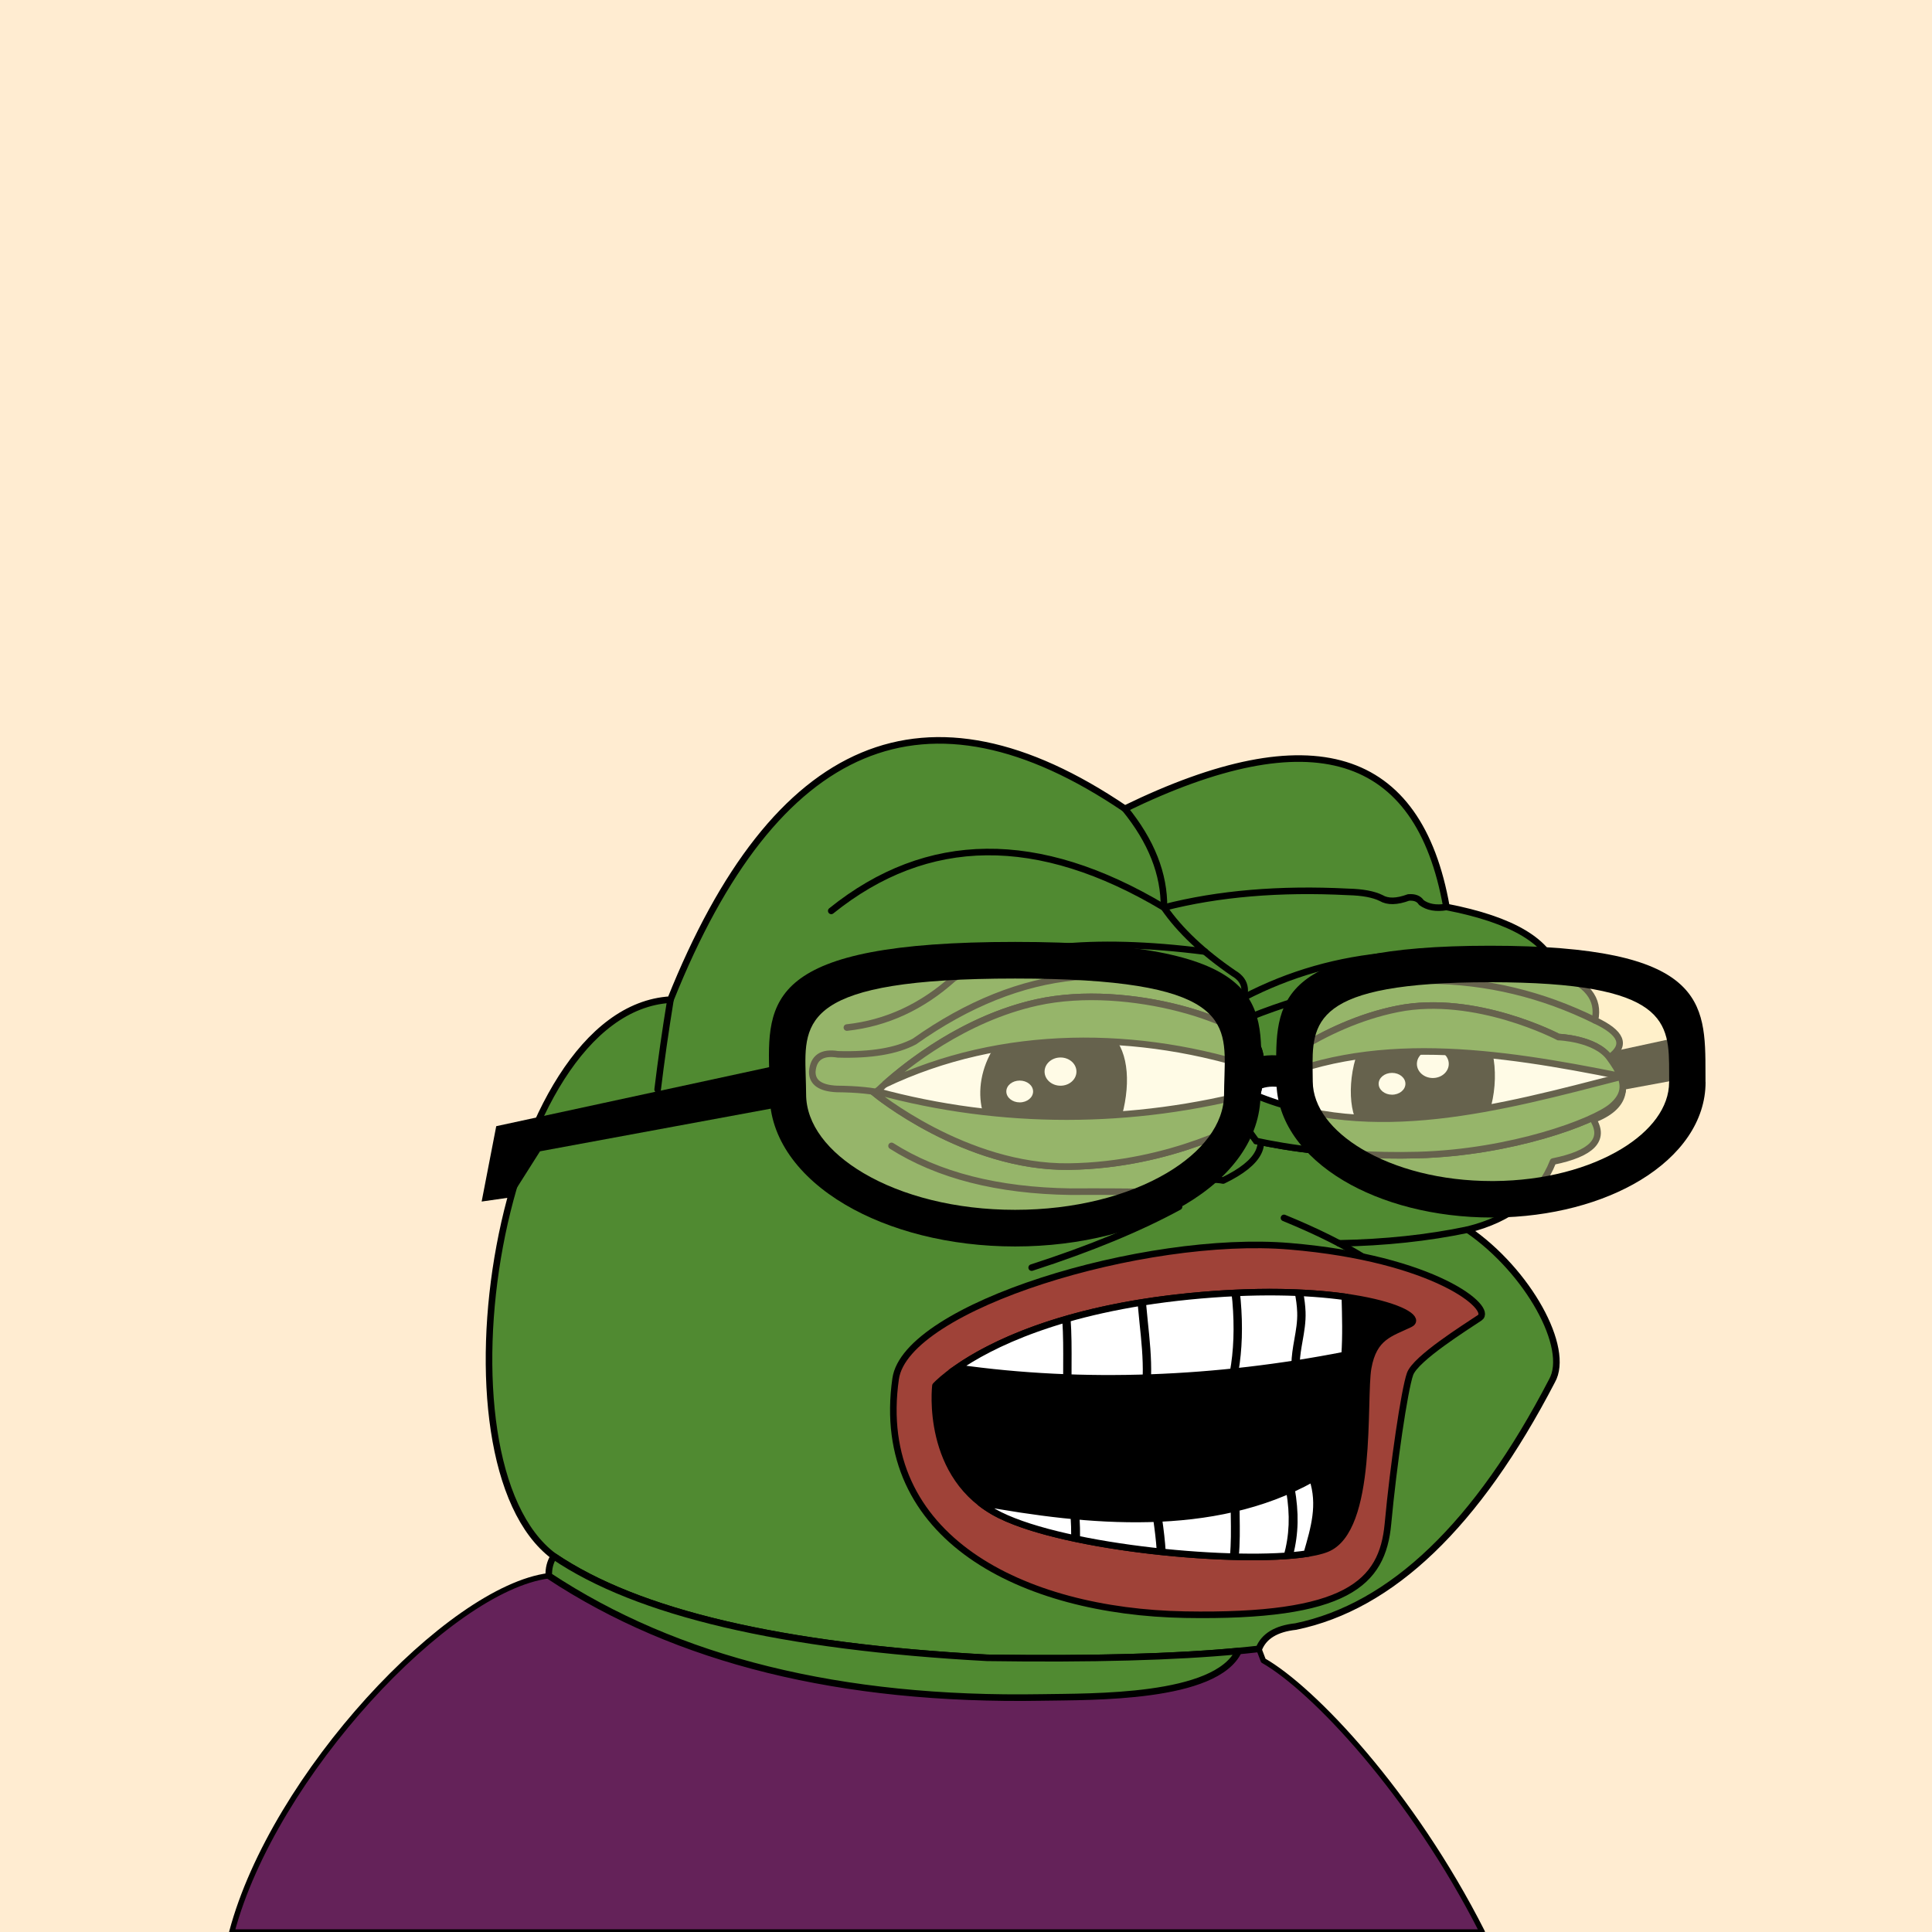 <svg xmlns="http://www.w3.org/2000/svg" xmlns:xlink="http://www.w3.org/1999/xlink" viewBox="0 0 2500 2500"><g><path style="fill-rule:evenodd;clip-rule:evenodd;fill:#ffecd1;" d="M0 0h25e2v25e2H0z"/><path style="fill-rule:evenodd;clip-rule:evenodd;fill:#642259;stroke:#000;stroke-linecap:round;stroke-linejoin:round;stroke-width:7px" d="M1634.754 2148.807c1.927 5.057.0.0-5.78-15.17l-26.192 2.763.003.001c-29.47 61.966-189.929 58.995-254.948 60.108-259.599 4.447-472.17-48.054-637.709-157.502C580.824 2055.622 354.002 2296.891 3e2 25e2h1618C1826.858 2320.131 1699.317 2185.588 1634.754 2148.807z"/><path style="fill-rule:evenodd;clip-rule:evenodd;fill:#508a31;stroke:#000000;stroke-width:8.504;stroke-linecap:round;stroke-linejoin:round;stroke-miterlimit:2.613;" d="M867.603 1293.527c135.408-338.495 331.41-420.844 588.004-247.048 241.577-117.709 380.271-75.33 416.082 127.137 85.736 16.593 133.412 45.005 143.028 85.238 38.849 13.16 55.222 33.628 49.121 61.401 34.595 16.186 41.096 32.078 19.504 47.676 27.655 37.786 20.431 64.754-21.671 80.905 15.662 25.919-1.675 43.978-52.01 54.177-17.8 44.837-54.641 74.213-110.522 88.128 78.07 53.384 133.361 153.359 109.076 195.761-96.726 186.205-207.247 292.151-331.565 317.84-25.241 2.762-41.134 12.394-47.676 28.895-84.606 9.871-201.87 13.723-351.791 11.557-265.722-14.316-452.573-58.139-560.555-131.47C551.93 1890.923 644.393 1306.53 867.603 1293.527z"/><path style="fill-rule:evenodd;clip-rule:evenodd;fill:#508a31;stroke:#000000;stroke-width:8.504;stroke-linecap:round;stroke-linejoin:round;stroke-miterlimit:2.613;" d="M1602.782 2136.4l.003.001c-29.47 61.966-189.929 58.995-254.948 60.108-259.599 4.447-472.17-48.054-637.709-157.502-.339-9.494 1.828-17.921 6.501-25.282 107.982 73.33 294.833 117.153 560.555 131.47C1412.208 2147.146 1520.737 2144.214 1602.782 2136.4z"/><path style="fill-rule:evenodd;clip-rule:evenodd;fill:none;stroke:#000000;stroke-width:8.504;stroke-linecap:round;stroke-linejoin:round;stroke-miterlimit:2.613;" d="M867.603 1293.527c-6.666 40.876-12.204 79.643-16.615 116.301"/><path style="fill-rule:evenodd;clip-rule:evenodd;fill:none;stroke:#000000;stroke-width:8.504;stroke-linecap:round;stroke-linejoin:round;stroke-miterlimit:2.613;" d="M1525.676 1561.525c-51.268 27.946-114.836 54.192-190.704 78.737"/><path style="fill-rule:evenodd;clip-rule:evenodd;fill:none;stroke:#000000;stroke-width:8.504;stroke-linecap:round;stroke-linejoin:round;stroke-miterlimit:2.613;" d="M1661.48 1575.972c43.172 17.706 78.809 35.524 106.91 53.455"/><path style="fill-rule:evenodd;clip-rule:evenodd;fill:none;stroke:#000000;stroke-width:8.504;stroke-linecap:round;stroke-linejoin:round;stroke-miterlimit:2.613;" d="M1899.139 1591.141c-51.724 10.804-107.176 16.714-166.355 17.731"/><path style="fill-rule:evenodd;clip-rule:evenodd;fill:none;stroke:#000000;stroke-width:8.504;stroke-linecap:round;stroke-linejoin:round;stroke-miterlimit:2.613;" d="M1153.659 1482.787c60.118 38.148 137.411 57.893 231.879 59.234 39.01-.234 79.221.007 120.635.722 32.19-13.808 57.713-18.865 76.571-15.17 48.169-23.217 60.691-48.499 37.562-75.848"/><path style="fill-rule:evenodd;clip-rule:evenodd;fill:none;stroke:#000000;stroke-width:8.504;stroke-linecap:round;stroke-linejoin:round;stroke-miterlimit:2.613;" d="M1455.607 1046.479c34.191 41.927 51.047 84.546 50.566 127.858-162.616-97.202-306.126-95.756-430.529 4.334"/><path style="fill-rule:evenodd;clip-rule:evenodd;fill:none;stroke:#000000;stroke-width:8.504;stroke-linecap:round;stroke-linejoin:round;stroke-miterlimit:2.613;" d="M1871.688 1173.615c-13.481 2.256-24.317.329-32.506-5.78-3.124-4.977-8.661-7.145-16.614-6.501-15.036 5.566-26.834 5.807-35.396.723-9.792-4.853-23.998-7.501-42.619-7.946-88.686-4.572-168.146 2.17-238.38 20.226 20.481 29.685 50.58 58.098 90.295 85.239 17.034 9.995 18.72 25.887 5.057 47.676-140.781-70.757-280.197-57.274-418.249 40.452-23.248 12.323-56.235 17.861-98.964 16.615-20.681-3.351-31.758 4.112-33.229 22.393-.159 13.995 10.436 21.459 31.784 22.394 26.147.214 47.337 2.38 63.568 6.501"/><path style="fill-rule:evenodd;clip-rule:evenodd;fill:none;stroke:#000000;stroke-width:8.504;stroke-linecap:round;stroke-linejoin:round;stroke-miterlimit:2.613;" d="M1559.124 1231.308c-146.388-18.638-254.816-7.048-325.282 34.77-40.94 36.795-86.93 57.984-137.972 63.568"/><path style="fill-rule:evenodd;clip-rule:evenodd;fill:none;stroke:#000000;stroke-width:8.504;stroke-linecap:round;stroke-linejoin:round;stroke-miterlimit:2.613;" d="M1609.225 1290.928c119.034-61.942 254.197-72.633 405.492-32.075"/><path style="fill-rule:evenodd;clip-rule:evenodd;fill:none;stroke:#000000;stroke-width:8.504;stroke-linecap:round;stroke-linejoin:round;stroke-miterlimit:2.613;" d="M1618.139 1315.921c160.721-64.233 309.287-62.788 445.699 4.334"/><g><path style="fill:#FFFFFF;stroke:#000000;stroke-width:8.504;" d="M1630.507 1393.378c0 0 77.542-68.053 178.195-87.966 100.643-19.918 207.885 36.511 207.885 36.511s47.862 1.66 66.002 26.563c18.141 24.892 26.401 43.14 3.29 63.058-23.09 19.923-130.333 59.754-250.776 63.074-120.454 3.32-209.546-18.258-209.546-18.258l-13.201-18.258L1630.507 1393.378z"/><path style="fill:#FFFFFF;stroke:#000000;stroke-width:8.504;" d="M1132.232 1414.951c0 0 89.097-91.286 209.538-117.843 120.444-26.557 275.537 26.557 287.088 61.414 11.551 34.856-13.2 91.28-13.2 91.28s-99.003 58.094-232.636 59.749C1249.375 1511.21 1132.232 1414.951 1132.232 1414.951z"/><g><path d="M1429.223 1331.876c-50.978-30.166-120.438-21.578-148.489 33.186-28.048 54.78-6.6 119.498 49.496 122.823 56.101 3.325 113.843-8.299 123.744-53.109C1463.873 1389.965 1457.273 1348.475 1429.223 1331.876z"/><path style="fill:#FFFFFF;" d="M1392.921 1386.641c0 10.093-9.224 18.264-20.62 18.264-11.386.0-20.621-8.171-20.621-18.264.0-10.072 9.234-18.253 20.621-18.253C1383.698 1368.388 1392.921 1376.568 1392.921 1386.641z"/><path style="fill:#FFFFFF;" d="M1336.83 1412.363c0 7.799-7.758 14.119-17.325 14.119-9.562.0-17.32-6.32-17.32-14.119.0-7.784 7.758-14.098 17.32-14.098C1329.072 1398.265 1336.83 1404.579 1336.83 1412.363z"/><path style="fill:#FFFFFF;" d="M1340.13 1345.98c0 4.129-4.807 7.474-10.72 7.474-5.929.0-10.736-3.346-10.736-7.474.0-4.119 4.807-7.464 10.736-7.464C1335.323 1338.516 1340.13 1341.861 1340.13 1345.98z"/></g><g><path d="M1906.055 1325.237c-45.863-20.501-115.504-19.918-138.594 14.939-23.111 34.856-24.751 92.94-9.9 114.518 14.85 21.578 39.591 26.552 75.892 28.217 36.301 1.65 80.852-3.325 94.052-44.815C1940.696 1396.599 1935.746 1338.516 1906.055 1325.237z"/><path style="fill:#FFFFFF;" d="M1874.704 1376.687c0 10.078-9.234 18.258-20.63 18.258-11.386.0-20.62-8.181-20.62-18.258.0-10.083 9.234-18.258 20.62-18.258C1865.47 1358.429 1874.704 1366.604 1874.704 1376.687z"/><path style="fill:#FFFFFF;" d="M1818.602 1402.409c0 7.794-7.748 14.114-17.32 14.114-9.562.0-17.32-6.32-17.32-14.114.0-7.789 7.758-14.104 17.32-14.104C1810.855 1388.305 1818.602 1394.62 1818.602 1402.409z"/><path style="fill:#FFFFFF;" d="M1821.902 1336.021c0 4.129-4.796 7.474-10.72 7.474-5.924.0-10.72-3.345-10.72-7.474.0-4.119 4.797-7.47 10.72-7.47C1817.106 1328.551 1821.902 1331.902 1821.902 1336.021z"/></g><path style="fill:#508a31;stroke:#000000;stroke-width:8.504;" d="M1631.799 1384.914c.431-9.304-.297-18.413-2.941-26.392-11.55-34.856-166.644-87.971-287.088-61.414-93.942 20.717-168.809 80.806-197.206 106.245C1296.235 1330.825 1474.511 1332.042 1631.799 1384.914z"/><path style="fill:#508a31;stroke:#000000;stroke-width:8.504;" d="M1623.907 1416.925l-11.55 41.176 13.201 18.258c0 0 89.092 21.578 209.546 18.258 120.443-3.32 227.686-43.151 250.776-63.074 14.712-12.681 16.644-24.702 11.473-38.166C1942.5 1433.25 1776.188 1479.571 1623.907 1416.925z"/><path style="fill:#508a31;stroke:#000000;stroke-width:8.504;" d="M2097.025 1392.502c-3.008-7.433-8.097-15.315-14.436-24.016-18.14-24.903-66.002-26.563-66.002-26.563s-107.243-56.429-207.885-36.511c-100.653 19.913-178.195 87.966-178.195 87.966l-3.505 12.505C1771.771 1334.799 1940.245 1361.027 2097.025 1392.502z"/><path style="fill:#508a31;stroke:#000000;stroke-width:8.504;" d="M1134.974 1412.25c-1.781 1.722-2.742 2.701-2.742 2.701s117.143 96.26 250.789 94.6c133.633-1.655 232.636-59.749 232.636-59.749s7.353-16.83 12.17-37.769C1465.897 1455.75 1294.784 1455.823 1134.974 1412.25z"/></g><path style="fill:#9F4238;stroke:#000000;stroke-width:8.504;" d="M1158.947 1784.119c13.411-93.74 322.132-187.265 510.022-171.425 187.89 15.84 263.857 80.323 245.815 92.465-18.042 12.143-83 52.629-90.196 72.827-7.196 20.199-21.491 117.129-28.59 193.86-7.099 76.731-53.089 121.22-262.636 117.523C1323.815 2085.671 1129.477 1990.094 1158.947 1784.119z"/><path style="stroke:#000000;stroke-width:8.504;stroke-linecap:round;stroke-linejoin:round;" d="M1210.443 1793.12c0 0 81.139-90.983 327.668-115.612 209.475-20.925 311.643 23.718 286.372 35.872-25.271 12.155-46.936 16.236-54.099 56.621-7.163 40.385 7.571 209.948-53.81 234.275-61.381 24.327-325.139 4.571-422.762-43.723C1196.187 1912.259 1210.443 1793.12 1210.443 1793.12z"/><path style="fill:#FFFFFF;stroke:#000000;stroke-width:8.504;" d="M1739.949 1753.383c1.721-25.105.956-50.2.28-75.301-48.423-6.705-116.235-9.156-202.117-.575-166.96 16.68-257.992 63.768-299.409 92.445C1402.51 1793.332 1575.279 1785.698 1739.949 1753.383z"/><g><path d="M1604.245 1672.84c-3.614.142-7.265.313-10.959.502.604 3.548 1.107 7.096 1.409 10.633 2.88 33.679 1.708 64.308-3.328 91.465 3.767-.385 7.529-.799 11.291-1.207 4.692-27.422 5.68-58.021 2.831-91.398C1605.203 1679.48 1604.769 1676.145 1604.245 1672.84z"/><path d="M1686.479 1673.119c-3.652-.195-7.367-.36-11.156-.502 1.744 8.289 2.911 16.675 3.238 25.481.438 11.847-1.576 23.212-3.711 35.24-1.835 10.348-3.617 21.015-3.795 31.987 3.614-.544 7.227-1.095 10.835-1.668.324-9.204 1.886-18.374 3.59-27.959 2.16-12.194 4.4-24.808 3.907-38.091C1689.077 1689.167 1688.005 1681.072 1686.479 1673.119z"/><path d="M1482.805 1684.519c-3.629.562-7.201 1.141-10.74 1.727.744 8.581 1.578 17.115 2.46 25.518 2.354 22.484 4.79 45.73 4.149 68.604l10.828.385c.671-23.766-1.813-47.469-4.21-70.39C1484.399 1701.84 1483.549 1693.2 1482.805 1684.519z"/><path d="M1374.604 1708.396c1.306 19.167 1.254 38.65 1.152 57.791l-.032 16.076c3.609.147 7.224.295 10.839.414l.032-16.413c.105-20.134.156-40.647-1.337-60.943C1381.645 1706.331 1378.09 1707.355 1374.604 1708.396z"/></g><path style="fill:#FFFFFF;stroke:#000000;stroke-width:8.504;" d="M1698.359 1913.456c-128.979 72.045-291.069 56.145-430.489 30.708 7.636 6.032 16.207 11.572 25.942 16.389 87.395 43.236 307.823 63.565 397.115 49.905C1700.537 1977.343 1709.533 1947.211 1698.359 1913.456z"/><g><path d="M1603.992 1950.311c-3.809.958-7.628 1.87-11.463 2.727l.088 8.748c.283 18.016.512 35.428-1.169 52.406 3.874.124 7.711.224 11.49.295 1.67-17.688 1.446-35.479 1.174-52.927L1603.992 1950.311z"/><path d="M1492.146 1965.186c2.045 14.198 3.798 28.201 4.694 42.217 3.88.425 7.749.839 11.623 1.223-.85-14.631-2.641-29.185-4.744-43.915C1499.867 1964.907 1496.009 1965.055 1492.146 1965.186z"/><path d="M1385.298 1961.184c.603 9.409.894 18.908.846 28.626 3.775.822 7.586 1.626 11.445 2.412.095-10.161-.144-20.121-.726-29.974C1393.004 1961.911 1389.146 1961.563 1385.298 1961.184z"/><path d="M1675.251 1925.252c-3.595 1.68-7.218 3.277-10.857 4.832 5.093 30.595 4.193 56.289-3.389 83.415 4.228-.267 8.329-.57 12.245-.931C1680.444 1984.438 1680.893 1957.407 1675.251 1925.252z"/></g><path style="opacity:0.4;fill-rule:evenodd;clip-rule:evenodd;fill:#fff6c2;" d="M1313.517 1242.527c326.744.0 294.009 77.61 294.009 173.347.0 95.737-131.631 173.347-294.009 173.347s-294.009-77.61-294.009-173.347C1019.508 1320.137 986.773 1242.527 1313.517 1242.527z"/><path style="fill-rule:evenodd;clip-rule:evenodd;" d="M1030.447 1373.317 1035.841 1427.488 698.762 1489.784 661.008 1549.373 623.256 1554.789 642.132 1457.281z"/><path style="fill-rule:evenodd;clip-rule:evenodd;" d="M1313.517 1218.827c323.126.0 320.887 75.54 317.982 173.652-.187 6.313-.378 12.767-.378 23.395.0 56.846-37.383 107.309-97.819 142.941-56.698 33.429-134.441 54.106-219.786 54.106-85.346.0-163.088-20.677-219.786-54.106-60.437-35.632-97.819-86.095-97.819-142.941.0-10.628-.191-17.082-.378-23.395C992.63 1294.367 990.391 1218.827 1313.517 1218.827v0zM1584.492 1391.184c2.091-70.599 3.702-124.956-270.975-124.956-274.676.0-273.066 54.357-270.975 124.956.277 9.402.562 19.006.562 24.691.0 38.891 28.435 75.104 74.406 102.207 49.711 29.31 118.975 47.439 196.006 47.439 77.032.0 146.296-18.131 196.006-47.439 45.971-27.103 74.406-63.316 74.406-102.207C1583.93 1410.189 1584.215 1400.586 1584.492 1391.184z"/><path style="fill-rule:evenodd;clip-rule:evenodd;" d="M1592.335 1385.306c14.301-11.527 29.984-18.032 47.043-19.51h.078c16.401-1.419 33.69 1.901 51.86 9.961l-16.275 37.135c-11.812-5.239-22.545-7.451-32.188-6.633v.006c-9.006.779-17.422 4.324-25.238 10.623L1592.335 1385.306z"/><path style="fill-rule:evenodd;clip-rule:evenodd;" d="M2086 1365l10 27L2099.854 1410.304 2190.841 1393.488 2185.447 1339.317 2091.333 1359.667z"/><path style="opacity:0.4;fill-rule:evenodd;clip-rule:evenodd;fill:#fff6c2;" d="M1928.33 1247.383c-267.072.0-253.59 68.163-252.958 152.246.633 84.083 114.91 152.244 255.247 152.244s253.589-68.161 252.957-152.244C2182.945 1315.546 2195.4 1247.383 1928.33 1247.383z"/><path style="fill-rule:evenodd;clip-rule:evenodd;" d="M1928.151 1270.991c-231.282.0-230.534 51.675-229.587 117.187.051 3.583.105 7.187.135 11.36.247 33.064 24.58 64.037 63.713 87.378 42.833 25.548 102.23 41.352 168.032 41.352l3.19-.013c64.772-.489 122.911-16.331 164.674-41.661 38.043-23.073 61.5-53.608 61.5-86.263h.092l-.003-.608c-.027-3.751-.03-7.53-.031-11.265C2159.827 1322.791 2159.795 1270.991 1928.151 1270.991v0zM1651.557 1388.735c-1.334-92.218-2.385-164.957 276.595-164.959 278.624.002 278.668 72.619 278.721 164.68.0 3.637.003 7.318.032 11.08l.003.701.093.093c0 50.45-32.174 95.162-84.358 126.812-48.465 29.395-115.173 47.77-188.823 48.328h-.093l-3.282.013c-74.534-.002-142.451-18.281-191.996-47.832-53.246-31.757-86.374-76.913-86.756-127.927C1651.668 1396.385 1651.61 1392.527 1651.557 1388.735z"/></g></svg>